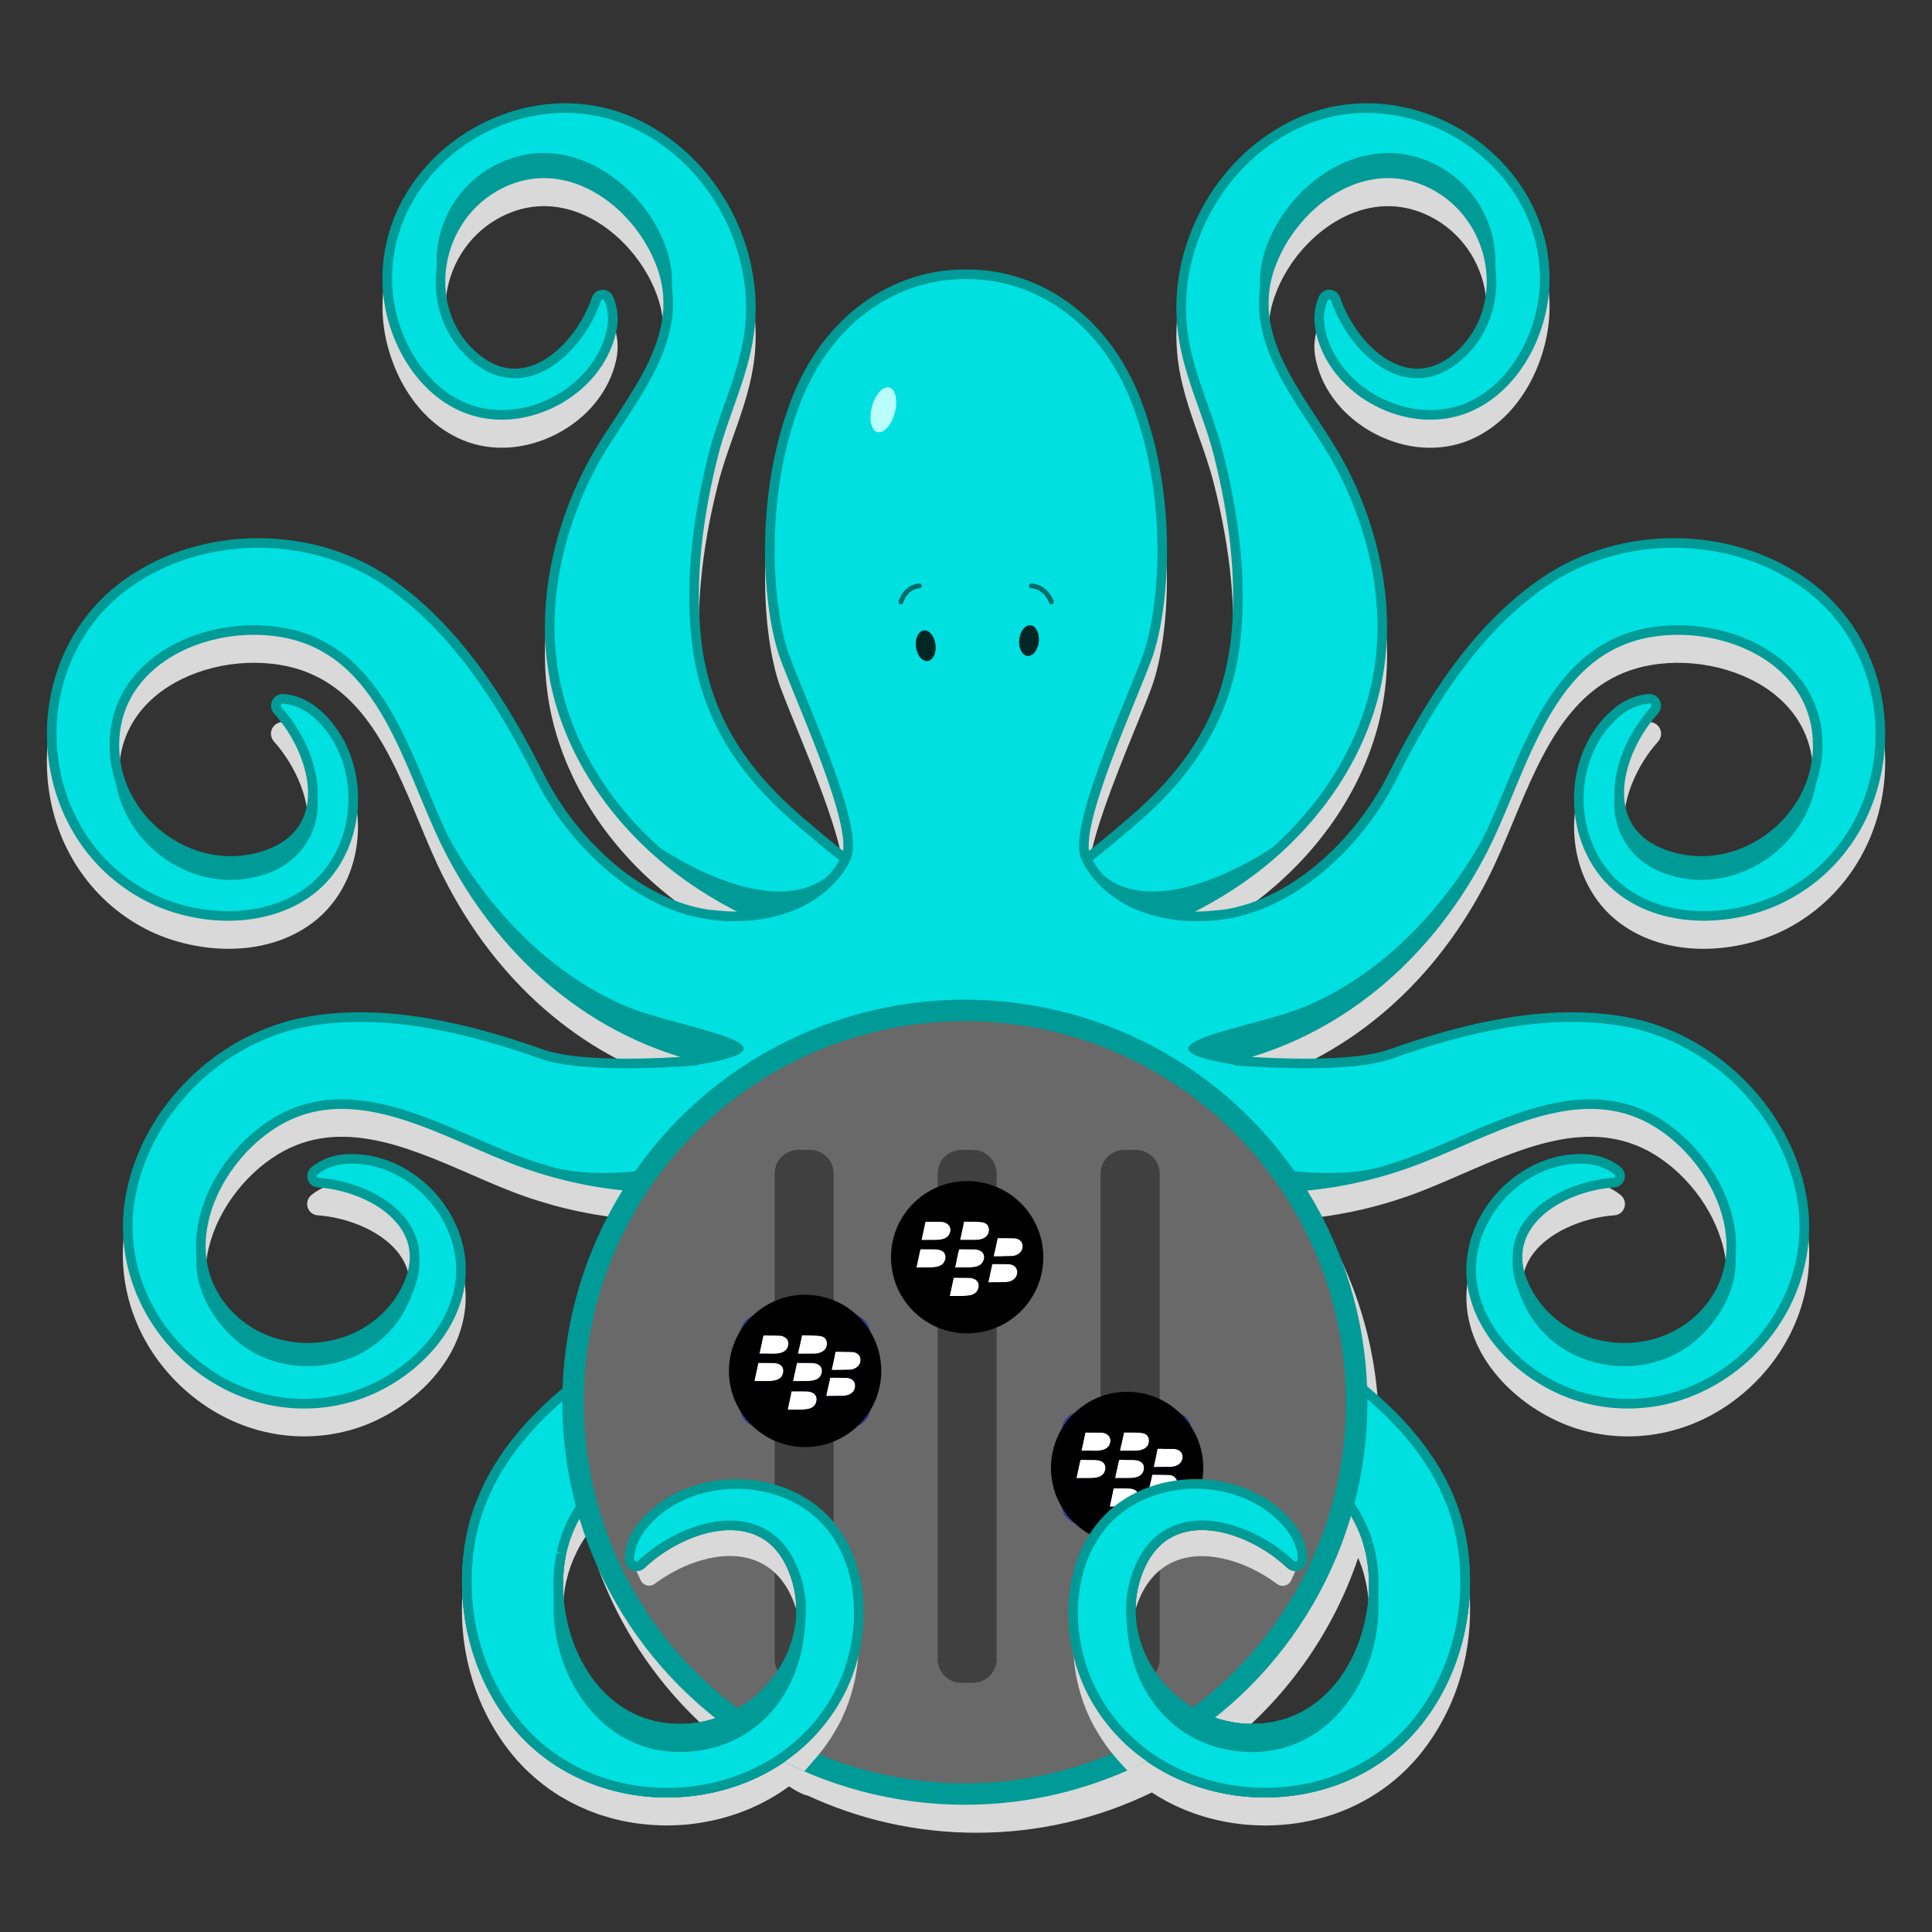 <?xml version="1.0" encoding="utf-8"?>
<!-- Generator: Adobe Illustrator 27.0.0, SVG Export Plug-In . SVG Version: 6.00 Build 0)  -->
<svg version="1.1" id="Layer_1" xmlns="http://www.w3.org/2000/svg" xmlns:xlink="http://www.w3.org/1999/xlink" x="0px" y="0px"
	 viewBox="0 0 500 500" style="enable-background:new 0 0 500 500;" xml:space="preserve">
<rect x="0" y="0" width="500" height="500" fill="#333333" stroke="none"/>
<style type="text/css">
	.st0{fill:#D9D9D9;}
	.st1{fill:#00E0E0;stroke:#009B97;stroke-width:2.485;stroke-miterlimit:10;}
	.st2{fill:#009B97;}
	.st3{fill:none;stroke:#006D6A;stroke-width:1.242;stroke-linecap:round;stroke-linejoin:round;stroke-miterlimit:10;}
	.st4{fill:#002626;}
	.st5{fill:#B8FFFB;}
	.st6{fill:#696969;stroke:#009B97;stroke-width:5.545;stroke-miterlimit:10;}
	.st7{fill:#404040;}
	.st8{fill:#FFFFFF;}
	.st9{fill:#2D3C8E;}
</style>
<g>
	<path class="st0" d="M467.59,157.13c-19.81-14-47.87-14.23-68.22-0.56c-19.66,13.21-32.28,35.44-40.07,51.01
		c-7.82,15.64-23.86,32.22-42.55,35.09l-2.66,0.26c-1.16,0.11-2.32,0.19-3.42,0.22c-0.3,0.01-0.6,0.01-0.9,0.01
		c-0.15,0-0.3-0.01-0.45-0.01c5.66-2.91,10.96-6.22,15.85-9.94c15.93-12.12,27.16-28.46,31.63-46.03
		c4.68-18.38,1.78-39.24-8.14-58.75c-2.17-4.27-5-8.58-7.74-12.75c-7.95-12.13-16.17-24.67-10.99-39.11
		c3.51-9.8,11.6-18.28,20.62-21.61c7.05-2.61,14.24-2.02,20.77,1.71c7.66,4.37,12.66,12.35,13.37,21.35
		c0.66,8.4-2.55,16.11-8.81,21.13c-4.06,3.26-8.36,4.26-12.79,2.98c-7.73-2.24-13.86-10.85-16.29-17.91
		c-0.39-1.14-1.42-1.92-2.63-1.98c-1.2-0.06-2.28,0.6-2.78,1.67c-1.29,2.79-1.58,6.04-0.82,9.4c1.78,7.92,7.37,14.84,15.33,18.98
		c7.95,4.13,16.8,4.73,24.28,1.65c13.75-5.67,20.43-21.16,20.82-33.17c0.5-15.15-7.18-29.54-20.54-38.49
		c-13.74-9.2-30.44-10.87-44.68-4.47c-20.29,9.13-33.1,31.14-31.14,53.52c0.67,7.68,3.15,14.67,5.55,21.44
		c1.4,3.95,2.85,8.04,3.91,12.2c4.43,17.39,5.95,33.24,4.52,47.12c-1.9,18.42-10.14,32.92-26.71,47.04
		c-3.24,2.76-6.6,5.61-10.1,8.37c-1.09-6.93,7.15-27.13,12.2-39.5c1.71-4.18,3.18-7.78,4.11-10.36c4.58-12.68,6.71-41.81-2.88-66.87
		C287.28,89.94,270.06,77,250.3,77c-0.08,0-0.15,0-0.23,0.01h-0.14c-0.08,0-0.15-0.01-0.23-0.01c-19.76,0-36.98,12.93-44.94,33.75
		c-9.59,25.06-7.46,54.19-2.88,66.87c0.93,2.58,2.4,6.18,4.11,10.36c5.05,12.37,13.3,32.57,12.21,39.5
		c-3.5-2.76-6.86-5.61-10.1-8.37c-16.57-14.11-24.81-28.62-26.71-47.04c-1.43-13.88,0.09-29.73,4.52-47.12
		c1.06-4.16,2.51-8.24,3.91-12.2c2.4-6.76,4.88-13.76,5.55-21.43c1.95-22.38-10.85-44.39-31.14-53.52
		c-14.24-6.41-30.94-4.74-44.68,4.47c-13.36,8.95-21.04,23.34-20.54,38.49c0.39,12,7.08,27.5,20.82,33.17
		c7.48,3.08,16.33,2.48,24.28-1.65c7.96-4.14,13.55-11.05,15.33-18.98c0.75-3.36,0.47-6.61-0.82-9.4c-0.5-1.08-1.6-1.74-2.78-1.67
		c-1.2,0.06-2.23,0.84-2.63,1.98c-2.43,7.06-8.56,15.68-16.29,17.91c-4.43,1.28-8.73,0.28-12.79-2.98
		c-6.26-5.03-9.48-12.73-8.81-21.13c0.71-9,5.71-16.98,13.37-21.35c6.53-3.73,13.71-4.32,20.77-1.71
		c9.02,3.33,17.11,11.82,20.62,21.61c5.17,14.45-3.04,26.99-10.99,39.11c-2.73,4.17-5.56,8.49-7.74,12.76
		c-9.93,19.5-12.82,40.37-8.15,58.75c4.47,17.56,15.7,33.91,31.63,46.03c4.89,3.72,10.19,7.03,15.85,9.94
		c-0.15,0-0.29,0.01-0.44,0.01c-0.3,0-0.6,0-0.9-0.01c-1.12-0.03-2.27-0.11-3.43-0.22l-2.09-0.18
		c-18.93-2.63-35.22-19.38-43.12-35.18c-7.79-15.58-20.42-37.81-40.07-51.01c-20.35-13.67-48.41-13.44-68.22,0.56
		c-13.86,9.8-21.4,26.15-20.15,43.74c1.22,17.23,10.81,32.06,25.64,39.66c11.69,5.99,30.14,8,43.05-1.75
		c7.04-5.32,11.3-13.87,11.67-23.47c0.37-9.57-3.2-18.41-9.79-24.25c-2.79-2.47-6.03-3.91-9.38-4.19c-1.28-0.1-2.46,0.56-3.02,1.69
		c-0.55,1.11-0.36,2.44,0.48,3.37c5.41,5.97,10.32,16.21,8.32,24.59c-1.17,4.9-4.52,8.45-9.96,10.53
		c-8.51,3.26-17.89,2.03-25.73-3.36c-7.97-5.48-12.73-14.28-12.73-23.53c0-7.9,3.23-14.8,9.35-19.96
		c8.17-6.89,20.95-10.07,32.56-8.08c20.31,3.47,28.15,22.37,35.74,40.65c2.12,5.1,4.12,9.92,6.38,14.38
		c13.54,26.78,35.18,45.7,61.21,53.63c-9.91,0.59-27.04,1.07-35.33-1.87c-15.67-5.55-39.09-12.46-61.39-8.5
		c-23.09,4.1-42.3,22.88-46.71,45.66c-3.09,15.94,2.54,32.19,15.04,43.47c12.25,11.06,28.69,14.91,43.96,10.29
		c12.03-3.64,26.1-14.51,28.56-29.79c1.34-8.35-1.39-17.07-7.49-23.93c-6.08-6.84-14.43-10.55-22.82-10.19
		c-3.56,0.15-6.77,1.31-9.27,3.35c-0.97,0.79-1.35,2.06-0.97,3.24c0.37,1.15,1.38,1.94,2.59,2.02c7.66,0.51,17.8,4.28,21.96,11.34
		c2.43,4.13,2.47,8.78,0.1,13.81c-3.71,7.88-10.99,13.25-19.97,14.73c-9.09,1.5-18.14-1.39-24.23-7.72
		c-5.2-5.4-7.53-12.26-6.74-19.83c1.06-10.16,7.77-20.82,17.09-27.15c16.27-11.06,34.17-3.28,51.47,4.25
		c4.83,2.1,9.4,4.09,13.91,5.66c9.43,3.29,18.88,5.24,28.18,5.93c-8.8,14.24-14.26,30.75-15.29,48.42
		c-13.86,10.94-22.41,22.16-26.4,34.63c-0.02,0.05-0.03,0.11-0.05,0.16c-0.23,0.72-0.45,1.45-0.65,2.19
		c-0.08,0.3-0.15,0.59-0.23,0.89c-0.14,0.55-0.28,1.1-0.41,1.66c-0.2,0.91-0.39,1.82-0.54,2.73c-2.86,16.99,1.35,34.17,11.56,47.14
		c0.64,0.81,1.31,1.6,1.99,2.37c0.22,0.25,0.46,0.48,0.69,0.73c0.38,0.41,0.76,0.83,1.15,1.22c0.09,0.09,0.2,0.18,0.29,0.27
		c0.28,0.28,0.57,0.54,0.86,0.81c0.46,0.43,0.93,0.86,1.4,1.27c0.31,0.27,0.63,0.53,0.94,0.79c0.48,0.39,0.96,0.78,1.45,1.15
		c0.33,0.25,0.66,0.49,0.99,0.74c0.21,0.15,0.42,0.32,0.64,0.47c0.29,0.2,0.6,0.39,0.9,0.59c0.33,0.22,0.66,0.44,1,0.66
		c0.16,0.1,0.32,0.22,0.49,0.32c0.33,0.2,0.67,0.39,1.01,0.58c0.06,0.03,0.12,0.07,0.18,0.1c0.32,0.18,0.63,0.37,0.95,0.55
		c0.65,0.36,1.31,0.69,1.98,1.02c0.25,0.12,0.49,0.25,0.74,0.37c0.06,0.03,0.11,0.06,0.16,0.08c0.67,0.31,1.35,0.6,2.04,0.89
		c0.2,0.08,0.39,0.18,0.59,0.26c0.02,0.01,0.03,0.01,0.05,0.02c0.02,0.01,0.05,0.02,0.07,0.03c0.75,0.3,1.5,0.57,2.26,0.84
		c0.11,0.04,0.21,0.08,0.32,0.12c0.08,0.03,0.16,0.05,0.24,0.07c0.29,0.1,0.59,0.18,0.88,0.27c0.69,0.22,1.39,0.43,2.09,0.62
		c0.36,0.1,0.72,0.18,1.09,0.27c0.3,0.07,0.6,0.16,0.9,0.22c0.13,0.03,0.26,0.07,0.39,0.1c0.22,0.05,0.45,0.08,0.67,0.13
		c0.39,0.08,0.78,0.15,1.18,0.23c0.64,0.12,1.29,0.23,1.94,0.32c0.4,0.06,0.81,0.11,1.21,0.16c0.65,0.08,1.31,0.15,1.97,0.2
		c0.4,0.03,0.81,0.07,1.21,0.1c0.69,0.04,1.38,0.07,2.07,0.09c0.38,0.01,0.76,0.03,1.14,0.03c0.12,0,0.24,0.01,0.36,0.01
		c0.63,0,1.26-0.03,1.89-0.05c0.34-0.01,0.68-0.01,1.02-0.03c1.09-0.06,2.19-0.14,3.29-0.26c0.76-0.08,1.51-0.2,2.26-0.31
		c8.69-1.31,16.65-4.6,23.29-9.48c0.03,0.02,0.06,0.03,0.1,0.05c1.31,1.01,4.36,2.49,4.58,2.27c13.33,6.2,28.16,9.69,43.81,9.69
		c16.26,0,31.66-3.75,45.39-10.42c2.35,1.53,4.84,2.9,7.46,4.04c4.89,2.13,10.21,3.56,15.8,4.17c1.87,0.2,3.73,0.3,5.58,0.32
		c0.21,0,0.42,0.02,0.62,0.02c0,0,0,0,0,0s0,0,0,0c0.2,0,0.4-0.01,0.59-0.02c15.84-0.17,30.41-7.02,39.88-19.05
		c8.29-10.53,12.63-23.85,12.43-37.59c-0.05-3.17-0.33-6.36-0.87-9.55c-0.15-0.86-0.31-1.72-0.5-2.58
		c-0.02-0.07-0.04-0.14-0.05-0.21c-0.11-0.49-0.23-0.96-0.35-1.45c-0.08-0.3-0.14-0.6-0.22-0.9c-0.03-0.1-0.06-0.2-0.09-0.29
		c-0.18-0.65-0.37-1.29-0.57-1.93c-0.03-0.09-0.05-0.19-0.08-0.28c-0.03-0.09-0.07-0.19-0.1-0.28
		c-3.46-10.6-10.23-20.29-20.76-29.68c-0.28-19.65-6.02-37.99-15.77-53.59c7.66-0.95,15.4-2.73,23.12-5.43
		c4.52-1.57,9.08-3.56,13.91-5.66c17.3-7.53,35.2-15.31,51.47-4.25c9.32,6.34,16.03,16.99,17.09,27.15
		c0.79,7.57-1.54,14.43-6.74,19.83c-6.09,6.33-15.14,9.22-24.23,7.72c-8.98-1.48-16.26-6.85-19.97-14.73
		c-2.37-5.03-2.33-9.68,0.1-13.81c4.16-7.07,14.3-10.83,21.96-11.34c1.21-0.08,2.22-0.87,2.59-2.02c0.38-1.18,0-2.45-0.97-3.24
		c-2.5-2.04-5.7-3.2-9.27-3.35c-8.44-0.35-16.74,3.36-22.83,10.19c-6.1,6.86-8.83,15.58-7.49,23.93
		c2.46,15.28,16.53,26.15,28.56,29.79c15.27,4.62,31.71,0.77,43.96-10.29c12.5-11.28,18.12-27.53,15.04-43.47
		c-4.41-22.79-23.61-41.56-46.71-45.66c-22.3-3.96-45.71,2.95-61.39,8.5c-8.29,2.93-25.42,2.45-35.33,1.87
		c26.03-7.93,47.67-26.84,61.21-53.63c2.26-4.47,4.26-9.29,6.38-14.38c7.59-18.28,15.44-37.18,35.74-40.65
		c11.6-1.98,24.38,1.19,32.56,8.08c6.12,5.16,9.35,12.06,9.35,19.96c0,9.25-4.76,18.05-12.73,23.53
		c-7.84,5.39-17.22,6.62-25.73,3.36c-5.44-2.08-8.79-5.63-9.96-10.53c-2-8.38,2.91-18.62,8.32-24.59c0.84-0.93,1.03-2.25,0.48-3.37
		c-0.56-1.13-1.74-1.79-3.02-1.69c-3.35,0.28-6.59,1.72-9.38,4.19c-6.59,5.84-10.16,14.68-9.79,24.25
		c0.37,9.6,4.63,18.15,11.67,23.47c12.91,9.75,31.36,7.74,43.05,1.75c14.83-7.6,24.41-22.42,25.64-39.65
		C488.99,183.28,481.45,166.93,467.59,157.13z M352.56,406.01c0.1,0.3,0.19,0.6,0.28,0.9c0.04,0.13,0.08,0.27,0.11,0.4
		c0.17,0.6,0.32,1.21,0.46,1.82c0.03,0.15,0.07,0.3,0.1,0.45c0.01,0.03,0.01,0.06,0.02,0.09c0.14,0.69,0.27,1.39,0.37,2.1
		c0.01,0.04,0.02,0.09,0.02,0.13c0.78,5.65,0.31,11.55-1.21,17.05c-0.04,0.14-0.07,0.29-0.11,0.43c-0.12,0.43-0.26,0.85-0.4,1.27
		c-0.09,0.27-0.17,0.55-0.26,0.82c-0.14,0.41-0.3,0.81-0.45,1.21c-0.1,0.27-0.2,0.55-0.31,0.82c-1.62,4.02-3.83,7.68-6.55,10.69
		c-5.34,5.91-12.31,9.06-20.12,9.18c-0.52,0.01-1.05,0-1.57-0.02c-2.19-0.08-4.34-0.42-6.42-0.96
		c16.05-12.48,28.36-29.55,34.96-49.22c0.35,0.79,0.66,1.6,0.95,2.41C352.47,405.74,352.52,405.87,352.56,406.01z M146.63,408.93
		c0.58-2.52,1.44-4.92,2.61-7.25l-0.02-0.01c0.82-1.64,1.76-3.18,2.82-4.64c5.77,21.59,18.32,40.43,35.22,54.11
		c-2.65,1.09-5.45,1.81-8.34,2.1c-0.62,0.06-1.24,0.1-1.86,0.13c-8.48,0.31-16-2.85-21.7-9.16c-0.91-1-1.76-2.08-2.55-3.22
		c-4.35-6.26-6.9-14.38-7.11-22.49c-0.06-2.21,0.06-4.42,0.36-6.6c0.11-0.82,0.26-1.63,0.43-2.43
		C146.55,409.29,146.59,409.11,146.63,408.93z"/>
	<g>
		<g>
			<path class="st1" d="M171.24,68.89c-5.98-16.7-25.19-30.82-43.17-20.56c-16.25,9.27-19.24,32.88-4.72,44.54
				c13.1,10.51,26.69-2.89,31.03-15.5c0.49-1.44,2.47-1.55,3.1-0.19c1.24,2.68,1.39,5.7,0.74,8.6
				c-3.57,15.87-22.95,25.93-37.92,19.75c-12.44-5.13-19.64-19.39-20.05-32.06c-1.05-31.99,34.59-54.77,63.47-41.78
				c19.82,8.92,32.3,30.73,30.41,52.28c-1.05,11.98-6.55,22.13-9.43,33.43c-3.89,15.25-6.17,31.84-4.55,47.55
				c2.1,20.33,11.92,34.89,27.14,47.86c12.64,10.77,26.09,21.93,42.41,25c-0.64,4.57-4.79,8.04-9.25,9.23
				c-4.46,1.19-9.19,0.53-13.72-0.33c-18.36-3.5-36.27-10.42-51.15-21.74c-14.88-11.32-26.57-27.23-31.18-45.34
				c-4.93-19.39-0.91-40.27,8.05-57.88C160.83,105.28,178.47,89.08,171.24,68.89z"/>
			<g>
				<path class="st2" d="M172.2,63.63c-6.19-16.7-26.06-30.82-44.66-20.56c-10.31,5.69-15.45,16.77-14.43,27.17
					c0.85-8.71,5.84-17.18,14.43-21.91c18.6-10.26,38.47,3.87,44.66,20.56c0.88,2.39,1.4,4.72,1.62,7
					C174.2,71.96,173.77,67.88,172.2,63.63z"/>
			</g>
			<path class="st1" d="M328.76,68.89c5.98-16.7,25.19-30.82,43.17-20.56c16.25,9.27,19.24,32.88,4.72,44.54
				c-13.1,10.51-26.69-2.89-31.03-15.5c-0.49-1.44-2.47-1.55-3.1-0.19c-1.24,2.68-1.39,5.7-0.74,8.6
				c3.57,15.87,22.95,25.93,37.92,19.75c12.44-5.13,19.64-19.39,20.05-32.06c1.05-31.99-34.59-54.77-63.47-41.78
				c-19.82,8.92-32.3,30.73-30.41,52.28c1.05,11.98,6.55,22.13,9.43,33.43c3.89,15.25,6.17,31.84,4.55,47.55
				c-2.1,20.33-11.92,34.89-27.14,47.86c-12.64,10.77-26.09,21.93-42.41,25c0.64,4.57,4.79,8.04,9.25,9.23
				c4.46,1.19,9.19,0.53,13.72-0.33c18.36-3.5,36.27-10.42,51.15-21.74c14.88-11.32,26.57-27.23,31.18-45.34
				c4.93-19.39,0.91-40.27-8.05-57.88C339.17,105.28,321.53,89.08,328.76,68.89z"/>
			<g>
				<path class="st2" d="M327.8,63.63c6.19-16.7,26.06-30.82,44.66-20.56c10.31,5.69,15.45,16.77,14.43,27.17
					c-0.85-8.71-5.84-17.18-14.43-21.91c-18.6-10.26-38.47,3.87-44.66,20.56c-0.88,2.39-1.4,4.72-1.62,7
					C325.8,71.96,326.23,67.88,327.8,63.63z"/>
			</g>
			<path class="st1" d="M426.65,180.85c-3.26,0.27-6.23,1.73-8.66,3.88c-13.28,11.75-12.31,35.13,1.81,45.79
				c11.73,8.85,29.35,7.98,41.74,1.64c31.27-16.02,33.62-61.29,5.34-81.28c-19.4-13.71-47.16-13.74-66.81-0.54
				c-17.88,12.01-30.2,31.63-39.65,50.54c-8.61,17.22-26.15,34.12-45.6,36.03c-0.22,0.02-0.42,0.02-0.63,0.04l0.03-0.04
				c-1.21,0.12-2.38,0.19-3.52,0.23c-16.87,0.32-26.43-8.12-29.68-15.22c-3.51-7.65,11.8-40.5,15.94-51.98
				c4.15-11.48,7.02-40.18-2.87-66.01c-8.08-21.11-25.31-32.95-43.78-32.95c-0.1,0-0.2,0.01-0.3,0.01c-0.1,0-0.2-0.01-0.3-0.01
				c-18.48,0-35.71,11.85-43.78,32.95c-9.89,25.83-7.02,54.53-2.87,66.01c4.15,11.48,19.45,44.32,15.94,51.98
				c-3.25,7.09-12.82,15.54-29.68,15.22c-1.14-0.04-2.31-0.11-3.52-0.23l0.03,0.04c-0.22-0.02-0.42-0.02-0.63-0.04
				c-19.45-1.91-36.99-18.81-45.6-36.03c-9.45-18.91-21.78-38.53-39.65-50.54c-19.65-13.2-47.41-13.17-66.81,0.54
				c-28.28,19.98-25.93,65.26,5.34,81.28c12.39,6.35,30.01,7.22,41.74-1.64c14.12-10.66,15.09-34.04,1.81-45.79
				c-2.43-2.15-5.4-3.61-8.66-3.88c-1.65-0.14-2.62,1.76-1.51,2.99c9.73,10.74,15.15,30.51-2.11,37.12
				c-19.13,7.33-40.14-7.99-40.15-28.05c0-22.19,24.07-32.57,43.36-29.26c26.72,4.57,32.6,35.1,43.02,55.7
				c13.24,26.19,35.48,46.54,64.03,54.01c0.65,0.17,0.58,1.12-0.1,1.17c-8.59,0.63-29.87,1.75-39.58-1.69
				c-19.02-6.73-40.49-12.05-60.75-8.45c-22.27,3.96-41.39,22.38-45.71,44.68c-6.29,32.49,25.27,62.06,57.42,52.34
				c12.74-3.85,25.46-14.94,27.7-28.8c2.69-16.69-12.11-33.41-29.03-32.68c-3.09,0.13-6.12,1.1-8.54,3.07
				c-1.21,0.99-0.65,2.95,0.91,3.06c13.81,0.92,30.64,10.92,23.1,26.92c-8.35,17.73-32.97,21.12-46.23,7.34
				c-14.67-15.25-4.94-38.35,10.55-48.87c21.45-14.58,45.69,2.51,66.49,9.77c27.02,9.43,56.5,8.43,81.48-6.26
				c0.35-0.21,0.74,0.19,0.51,0.53l-4.23,6.39c-1.73,2.61-3.6,5.12-5.65,7.48c-15.83,18.23-35.95,31.3-55.42,45.73
				c-15.3,11.34-28.07,25.23-31.25,44.12c-2.7,16.03,1.09,33.18,11.31,46.16c21.98,27.93,69.31,23.8,84.92-8.54
				c6.18-12.81,6.44-30.73-3.27-42.29c-11.69-13.92-36.21-14-48.03-0.07c-2.16,2.55-3.58,5.62-3.74,8.94
				c-0.08,1.66,1.94,2.6,3.17,1.44c10.88-10.29,31.4-16.57,38.97,0.7c8.39,19.14-6.88,41.05-27.88,41.82
				c-23.24,0.85-35-23.17-32.27-42.88c3.79-27.29,35.55-34.44,56.73-45.8c26.22-14.06,41.02-22.03,48.12-40.2l0.3-0.38l0.3,0.38
				c7.09,18.17,21.89,26.14,48.12,40.2c21.19,11.36,52.94,18.5,56.73,45.8c2.74,19.71-9.03,43.73-32.27,42.88
				c-21-0.77-36.27-22.68-27.88-41.82c7.57-17.27,28.09-11,38.97-0.7c1.23,1.17,3.25,0.23,3.17-1.44c-0.16-3.31-1.58-6.39-3.74-8.94
				c-11.82-13.93-36.34-13.85-48.03,0.07c-9.71,11.56-9.45,29.48-3.27,42.29c15.61,32.34,62.94,36.47,84.92,8.54
				c10.22-12.98,14.01-30.14,11.31-46.16c-3.18-18.89-15.95-32.78-31.25-44.12c-19.47-14.43-39.59-27.5-55.42-45.73
				c-2.05-2.36-3.93-4.87-5.65-7.48l-4.23-6.39c-0.23-0.34,0.16-0.74,0.51-0.53c24.98,14.7,54.45,15.69,81.48,6.26
				c20.8-7.26,45.04-24.35,66.49-9.77c15.48,10.52,25.22,33.62,10.55,48.87c-13.26,13.79-37.88,10.39-46.23-7.34
				c-7.53-16,9.29-26,23.1-26.92c1.56-0.1,2.13-2.07,0.91-3.06c-2.42-1.98-5.44-2.94-8.54-3.07c-16.93-0.72-31.72,15.99-29.03,32.68
				c2.23,13.86,14.96,24.95,27.7,28.8c32.15,9.72,63.7-19.85,57.42-52.34c-4.31-22.29-23.43-40.72-45.71-44.68
				c-20.26-3.6-41.74,1.72-60.75,8.45c-9.71,3.44-30.99,2.32-39.58,1.69c-0.67-0.05-0.75-1-0.1-1.17
				c28.55-7.47,50.79-27.82,64.03-54.01c10.41-20.6,16.29-51.13,43.02-55.7c19.29-3.3,43.36,7.08,43.36,29.26
				c0,20.05-21.01,35.38-40.15,28.05c-17.26-6.61-11.84-26.38-2.11-37.12C429.27,182.62,428.3,180.72,426.65,180.85z"/>
			<path class="st3" d="M266.94,151.62c0,0,3.5,0,5.17,4.15"/>
			<path class="st3" d="M237.93,151.62c0,0-3.36,0-4.78,4.15"/>
			
				<ellipse transform="matrix(0.992 -0.126 0.126 0.992 -19.101 31.393)" class="st4" cx="239.52" cy="167.24" rx="2.55" ry="3.99"/>
			
				<ellipse transform="matrix(0.103 -0.995 0.995 0.103 73.734 413.735)" class="st4" cx="266.37" cy="165.97" rx="3.99" ry="2.55"/>
			
				<ellipse transform="matrix(0.258 -0.966 0.966 0.258 67.274 299.509)" class="st5" cx="228.56" cy="105.97" rx="5.96" ry="3.06"/>
			<path class="st2" d="M170.53,219.22c0,0,29.51,20.57,44.66,6.7c0,0-5.26,9.73-19.67,10.95l-14.11-7.79L170.53,219.22z"/>
			<path class="st2" d="M114.44,213.45c0,0,15.05,33.27,47.81,47.06c13.21,5.56,48.47,10.04,18.42,15.03l-11.79-5.85l-18.72-10.15
				l-18.42-16.61l-16.6-22.51L114.44,213.45z"/>
			<g>
				<path class="st2" d="M69.72,225.86c9.14-3.5,13.26-12.09,12.41-19.68c-0.68,5.66-5.28,12.04-12.41,14.78
					c-18.36,7.03-38.43-6.79-40.03-25.63c-0.07,0.81-0.12,1.64-0.12,2.48C29.58,217.87,50.59,233.19,69.72,225.86z"/>
			</g>
			<path class="st2" d="M219.57,295.35c0,0,2.31-14.59-15.94-2.95c-7.76,4.95-39.04,14.43-59.22,10.04c0,0,23.03,13.63,70.52-4.87
				c1.96-0.77,0.89,0.88,2.97,0.07C217.9,297.64,219.44,296.32,219.57,295.35z"/>
			<g>
				<path class="st2" d="M59.19,345.09c13.26,13.79,37.88,10.39,46.23-7.34c1.73-3.67,3.54-8.17,3.03-12.14
					c-0.27,1.67-2.17,5.53-3.03,7.36c-8.35,17.73-32.97,21.12-46.23,7.34c-4.44-4.62-7.82-9.96-8.3-15.45
					C50.28,331.99,53.46,339.14,59.19,345.09z"/>
			</g>
			<path class="st2" d="M329.47,219.22c0,0-29.51,20.57-44.66,6.7c0,0,5.26,9.73,19.67,10.95l14.11-7.79L329.47,219.22z"/>
			<path class="st2" d="M385.56,213.45c0,0-15.05,33.27-47.81,47.06c-13.21,5.56-48.47,10.04-18.42,15.03l11.79-5.85l18.72-10.15
				l18.42-16.61l16.6-22.51L385.56,213.45z"/>
			<g>
				<path class="st2" d="M430.28,225.86c-9.14-3.5-13.26-12.09-12.41-19.68c0.68,5.66,5.28,12.04,12.41,14.78
					c18.36,7.03,38.43-6.79,40.03-25.63c0.07,0.81,0.12,1.64,0.12,2.48C470.42,217.87,449.41,233.19,430.28,225.86z"/>
			</g>
			<path class="st2" d="M280.43,295.35c0,0-2.31-14.59,15.94-2.95c7.76,4.95,39.04,14.43,59.22,10.04c0,0-23.03,13.63-70.52-4.87
				c-1.96-0.77-0.89,0.88-2.97,0.07C282.1,297.64,280.56,296.32,280.43,295.35z"/>
			<g>
				<path class="st2" d="M440.81,345.09c-13.26,13.79-37.88,10.39-46.23-7.34c-1.73-3.67-3.54-8.17-3.03-12.14
					c0.27,1.67,2.17,5.53,3.03,7.36c8.35,17.73,32.97,21.12,46.23,7.34c4.44-4.62,7.82-9.96,8.3-15.45
					C449.72,331.99,446.54,339.14,440.81,345.09z"/>
			</g>
		</g>
		<path class="st1" d="M351.12,392.45c1.99,3.53,3.41,7.5,4.04,12.03c2.74,19.71-9.03,43.73-32.27,42.88
			c-21-0.77-36.27-22.68-27.88-41.82c7.57-17.27,28.09-11,38.97-0.7c1.23,1.17,3.25,0.23,3.17-1.44c-0.16-3.31-1.58-6.39-3.74-8.94
			c-11.82-13.93-36.34-13.85-48.03,0.07c-9.71,11.56-9.45,29.48-3.27,42.29c15.61,32.34,62.94,36.47,84.92,8.54
			c10.22-12.98,14.01-30.14,11.31-46.16c-1.2-7.1-3.75-13.49-7.27-19.31"/>
		<path class="st1" d="M122.99,393.44c-0.54,1.87-1,3.79-1.33,5.77c-2.7,16.03,1.09,33.18,11.31,46.16
			c21.98,27.93,69.31,23.8,84.92-8.54c6.18-12.81,6.44-30.73-3.27-42.29c-11.69-13.92-36.21-14-48.03-0.07
			c-2.16,2.55-3.58,5.62-3.74,8.94c-0.08,1.66,1.94,2.6,3.17,1.44c10.88-10.29,31.4-16.57,38.97,0.7
			c8.39,19.14-6.88,41.05-27.88,41.82c-23.24,0.85-35-23.17-32.27-42.88c0.55-3.93,1.69-7.44,3.28-10.61"/>
	</g>
	<g>
		<circle class="st6" cx="249.7" cy="362.89" r="101.41"/>
	</g>
	<path class="st7" d="M209.61,435.51h-2.98c-3.4,0-6.15-2.75-6.15-6.15V303.74c0-3.4,2.75-6.15,6.15-6.15h2.98
		c3.4,0,6.15,2.75,6.15,6.15v125.61C215.77,432.75,213.01,435.51,209.61,435.51z"/>
	<path class="st7" d="M251.79,435.51h-2.98c-3.4,0-6.15-2.75-6.15-6.15V303.74c0-3.4,2.75-6.15,6.15-6.15h2.98
		c3.4,0,6.15,2.75,6.15,6.15v125.61C257.94,432.75,255.19,435.51,251.79,435.51z"/>
	<path class="st7" d="M293.97,435.51h-2.98c-3.4,0-6.15-2.75-6.15-6.15V303.74c0-3.4,2.75-6.15,6.15-6.15h2.98
		c3.4,0,6.15,2.75,6.15,6.15v125.61C300.12,432.75,297.37,435.51,293.97,435.51z"/>
	<g>
		<path class="st0" d="M334.29,406.43c-0.09-0.03-0.18-0.07-0.27-0.11c-0.05-0.02-0.11-0.04-0.16-0.06
			c-0.06-0.03-0.13-0.07-0.19-0.11c-0.21-0.12-0.4-0.26-0.58-0.42c-0.15-0.14-0.32-0.28-0.47-0.43c-0.72-0.66-1.5-1.31-2.33-1.95
			c-1.49-1.14-3.14-2.22-4.89-3.19c-1.41-0.78-2.88-1.49-4.4-2.09c-4.46-1.77-9.23-2.62-13.6-1.74c-5.13,1.04-8.92,4.3-11.29,9.7
			c-1.47,3.36-2.2,6.89-2.23,10.44c0.31-0.99,0.66-1.98,1.09-2.96c4.65-10.6,14.17-12.32,23.35-9.7c1.56,0.45,3.11,1.01,4.63,1.69
			c1.76,0.78,3.47,1.71,5.09,2.74c0.84,0.53,1.65,1.09,2.43,1.67c0.01,0.01,0.02,0.01,0.02,0.02c1.24,0.92,2.99,0.49,3.65-0.91
			c0.38-0.8,0.74-1.61,1.1-2.43C334.93,406.58,334.6,406.53,334.29,406.43z"/>
		<path class="st0" d="M291.25,451.3c-1.47-1.38-2.86-2.86-4.14-4.42c-1.1-1.33-2.14-2.71-3.09-4.16c-1.12-1.71-2.14-3.5-3.04-5.37
			c-1.29-2.68-2.37-5.68-3.14-8.88c0.39,5.56,1.8,11.01,4.03,15.8c0.08,0.17,0.15,0.35,0.23,0.51c0.69,1.43,1.47,2.79,2.28,4.11
			c1.07,1.74,2.22,3.38,3.48,4.92c0.62,0.76,1.25,1.5,1.91,2.22c0.67,0.73,1.35,1.53,2.06,2.21c0.38-0.17,2.8-1.34,5.03-2.44
			c-0.81-0.59-2.6-1.9-3.37-2.54C292.71,452.63,291.97,451.97,291.25,451.3z"/>
		<path class="st0" d="M218.98,437.35c-0.88,1.81-1.87,3.55-2.95,5.22c-0.95,1.46-1.98,2.84-3.08,4.18
			c-1.29,1.58-2.68,3.06-4.16,4.46c-0.72,0.68-1.46,1.34-2.22,1.97c-0.77,0.64-2.79,2.24-3.6,2.84l5.15,2.39
			c0.71-0.68,1.5-1.74,2.16-2.46c0.66-0.72,1.29-1.46,1.9-2.22c1.26-1.56,2.42-3.22,3.49-4.97c0.78-1.28,1.52-2.59,2.19-3.97
			c0.1-0.22,0.19-0.44,0.29-0.66c2.19-4.75,3.58-10.15,3.97-15.65c-0.12,0.49-0.24,0.97-0.38,1.45
			C221.02,432.58,220.08,435.08,218.98,437.35z"/>
		<path class="st0" d="M206.06,416.46c-0.03-3.55-0.76-7.08-2.23-10.44c-0.3-0.67-0.61-1.32-0.95-1.92
			c-2.38-4.25-5.85-6.86-10.34-7.77c-0.56-0.11-1.12-0.2-1.69-0.26c-3.89-0.4-8.01,0.45-11.9,1.99c-1.51,0.6-2.99,1.31-4.4,2.09
			c-1.75,0.97-3.39,2.05-4.89,3.19c-0.83,0.63-1.6,1.28-2.33,1.94c-0.16,0.14-0.33,0.29-0.48,0.43c-0.58,0.55-1.33,0.84-2.1,0.86
			c-0.02,0-0.03,0-0.05,0c0.36,0.81,0.73,1.62,1.11,2.41c0.67,1.4,2.42,1.82,3.66,0.9c0.01-0.01,0.02-0.01,0.02-0.02
			c0.78-0.58,1.6-1.14,2.43-1.67c1.63-1.03,3.34-1.96,5.1-2.74c1.51-0.67,3.06-1.23,4.62-1.68c9.17-2.61,18.67-0.87,23.31,9.71
			C205.4,414.48,205.75,415.47,206.06,416.46z"/>
	</g>
	<g>
		<g>
			<g>
				<rect x="240.92" y="314.06" class="st8" width="18.65" height="2.39"/>
				<rect x="240.92" y="323.86" class="st8" width="18.65" height="2.39"/>
			</g>
		</g>
	</g>
	<g>
		<path class="st9" d="M220.09,369.4h-23.35c-2.87,0-5.2-2.33-5.2-5.2v-18.83c0-2.87,2.33-5.2,5.2-5.2h23.35
			c2.87,0,5.2,2.33,5.2,5.2v18.83C225.28,367.07,222.96,369.4,220.09,369.4z"/>
		<g>
			<g>
				<rect x="199.03" y="348.69" class="st8" width="18.65" height="2.39"/>
				<rect x="199.03" y="358.49" class="st8" width="18.65" height="2.39"/>
			</g>
		</g>
	</g>
	<g>
		<path class="st9" d="M303.26,394.51h-23.35c-2.87,0-5.2-2.33-5.2-5.2v-18.83c0-2.87,2.33-5.2,5.2-5.2h23.35
			c2.87,0,5.2,2.33,5.2,5.2v18.83C308.46,392.18,306.13,394.51,303.26,394.51z"/>
		<g>
			<g>
				<rect x="282.21" y="373.8" class="st8" width="18.65" height="2.39"/>
				<rect x="282.21" y="383.6" class="st8" width="18.65" height="2.39"/>
			</g>
		</g>
	</g>
	<g>
		<path class="st8" d="M244.43,316.37c-0.27-0.08-0.55-0.14-0.82-0.14c-1.34-0.02-2.67-0.02-4.01-0.03c-0.03,0-0.07,0.01-0.12,0.02
			c-0.33,1.56-0.67,3.11-1.01,4.7c0.14,0,0.24,0,0.33,0c1.19,0,2.38,0.02,3.58-0.01c0.47-0.01,0.96-0.07,1.42-0.17
			c0.76-0.17,1.42-0.52,1.84-1.22C246.43,318.23,245.88,316.79,244.43,316.37z"/>
		<path class="st8" d="M251.72,330.84c-0.34-0.09-0.71-0.15-1.07-0.15c-1.19-0.02-2.38-0.01-3.57-0.02c-0.09,0-0.18,0-0.28,0
			c-0.34,1.58-0.68,3.13-1.02,4.72c0.09,0.01,0.13,0.01,0.17,0.01c1.24,0,2.47,0.02,3.71-0.01c0.55-0.01,1.12-0.09,1.65-0.23
			c0.84-0.21,1.5-0.69,1.82-1.55C253.61,332.32,253.05,331.2,251.72,330.84z"/>
		<path class="st8" d="M243.09,323.45c-0.31-0.08-0.64-0.13-0.96-0.14c-1.23-0.02-2.47-0.02-3.71-0.03c-0.18,0-0.25,0.05-0.28,0.23
			c-0.18,0.88-0.38,1.76-0.57,2.64c-0.13,0.61-0.26,1.21-0.4,1.87c0.15,0,0.24,0,0.34,0c1.17,0,2.35,0.02,3.52-0.01
			c0.48-0.01,0.97-0.06,1.45-0.16c0.86-0.19,1.6-0.59,1.98-1.44C244.93,325.32,244.76,323.88,243.09,323.45z"/>
		<path class="st8" d="M253.13,323.47c-0.34-0.09-0.71-0.15-1.06-0.16c-1.21-0.02-2.42-0.01-3.63-0.03c-0.19,0-0.27,0.06-0.3,0.24
			c-0.16,0.8-0.34,1.6-0.52,2.4c-0.15,0.68-0.29,1.37-0.45,2.09c0.13,0,0.23,0,0.32,0c1.17,0,2.35,0.02,3.52-0.01
			c0.48-0.01,0.98-0.06,1.45-0.16c0.97-0.22,1.76-0.69,2.09-1.71C254.96,324.87,254.4,323.82,253.13,323.47z"/>
		<path class="st8" d="M264.09,321.09c-0.48-0.45-1.08-0.63-1.71-0.64c-1.37-0.04-2.74-0.02-4.11-0.03c-0.03,0-0.05,0.01-0.09,0.03
			c-0.33,1.55-0.67,3.11-1.01,4.66c0.05,0.02,0.08,0.03,0.1,0.03c1.5-0.01,2.99,0,4.49-0.06c0.81-0.03,1.58-0.28,2.19-0.86
			C264.85,323.38,264.92,321.87,264.09,321.09z"/>
		<path class="st8" d="M255.93,317.87c-0.16-0.91-0.8-1.39-1.65-1.53c-0.72-0.12-1.47-0.13-2.2-0.15c-0.86-0.02-1.71-0.01-2.59-0.01
			c-0.34,1.58-0.68,3.14-1.02,4.71c0.07,0.01,0.11,0.02,0.16,0.02c1.32,0,2.63,0.01,3.95-0.01c0.68-0.01,1.34-0.13,1.97-0.42
			C255.58,320,256.13,318.99,255.93,317.87z"/>
		<path class="st8" d="M261.03,327.17c-1.35-0.04-2.7-0.04-4.06-0.06c-0.15,0-0.2,0.05-0.23,0.19c-0.05,0.3-0.13,0.6-0.19,0.9
			c-0.26,1.2-0.52,2.41-0.8,3.69c1.59-0.03,3.14-0.03,4.69-0.1c0.77-0.04,1.5-0.29,2.09-0.84c0.85-0.77,0.98-2.27,0.24-3.06
			C262.32,327.4,261.69,327.19,261.03,327.17z"/>
		<path d="M250.3,305.66c-10.88,0-19.71,8.82-19.71,19.71s8.82,19.71,19.71,19.71s19.71-8.82,19.71-19.71
			S261.18,305.66,250.3,305.66z M249.67,335.39c-1.24,0.03-2.47,0.01-3.71,0.01c-0.04,0-0.09-0.01-0.17-0.01
			c0.34-1.59,0.68-3.14,1.02-4.72c0.1,0,0.19,0,0.28,0c1.19,0,2.38-0.01,3.57,0.02c0.36,0.01,0.72,0.06,1.07,0.15
			c1.33,0.36,1.89,1.48,1.41,2.78c-0.31,0.86-0.97,1.33-1.82,1.55C250.78,335.3,250.22,335.38,249.67,335.39z M252.08,316.19
			c0.74,0.02,1.48,0.02,2.2,0.15c0.85,0.15,1.48,0.63,1.65,1.53c0.2,1.12-0.35,2.13-1.39,2.61c-0.62,0.29-1.29,0.41-1.97,0.42
			c-1.32,0.02-2.63,0.01-3.95,0.01c-0.04,0-0.09-0.01-0.16-0.02c0.34-1.57,0.68-3.14,1.02-4.71
			C250.37,316.19,251.23,316.17,252.08,316.19z M248.44,323.28c1.21,0.01,2.42,0,3.63,0.03c0.36,0.01,0.72,0.06,1.06,0.16
			c1.27,0.35,1.83,1.4,1.42,2.67c-0.33,1.02-1.12,1.49-2.09,1.71c-0.47,0.11-0.96,0.15-1.45,0.16c-1.17,0.02-2.35,0.01-3.52,0.01
			c-0.1,0-0.2,0-0.32,0c0.15-0.72,0.3-1.4,0.45-2.09c0.17-0.8,0.35-1.6,0.52-2.4C248.17,323.34,248.25,323.28,248.44,323.28z
			 M239.6,316.19c1.34,0.01,2.67,0.01,4.01,0.03c0.28,0,0.56,0.07,0.82,0.14c1.45,0.42,2,1.86,1.22,3.16
			c-0.42,0.7-1.08,1.05-1.84,1.22c-0.46,0.1-0.94,0.16-1.42,0.17c-1.19,0.02-2.38,0.01-3.58,0.01c-0.1,0-0.2,0-0.33,0
			c0.34-1.59,0.68-3.14,1.01-4.7C239.53,316.21,239.56,316.19,239.6,316.19z M237.57,326.15c0.19-0.88,0.39-1.76,0.57-2.64
			c0.04-0.18,0.1-0.23,0.28-0.23c1.24,0.01,2.47,0.01,3.71,0.03c0.32,0.01,0.65,0.06,0.96,0.14c1.67,0.43,1.85,1.87,1.36,2.96
			c-0.38,0.85-1.12,1.25-1.98,1.44c-0.47,0.1-0.96,0.15-1.45,0.16c-1.17,0.02-2.34,0.01-3.52,0.01c-0.1,0-0.2,0-0.34,0
			C237.31,327.36,237.44,326.76,237.57,326.15z M255.76,331.89c0.28-1.28,0.54-2.48,0.8-3.69c0.06-0.3,0.14-0.6,0.19-0.9
			c0.03-0.14,0.08-0.2,0.23-0.19c1.35,0.02,2.7,0.01,4.06,0.06c0.66,0.02,1.28,0.23,1.75,0.73c0.74,0.78,0.61,2.28-0.24,3.06
			c-0.6,0.54-1.32,0.8-2.09,0.84C258.91,331.86,257.36,331.86,255.76,331.89z M263.95,324.22c-0.61,0.58-1.38,0.83-2.19,0.86
			c-1.49,0.06-2.99,0.04-4.49,0.06c-0.02,0-0.05-0.01-0.1-0.03c0.34-1.56,0.67-3.11,1.01-4.66c0.04-0.01,0.06-0.03,0.09-0.03
			c1.37,0.01,2.74-0.01,4.11,0.03c0.63,0.02,1.23,0.2,1.71,0.64C264.92,321.87,264.85,323.38,263.95,324.22z"/>
	</g>
	<g>
		<path class="st8" d="M202.49,345.78c-0.27-0.08-0.55-0.14-0.82-0.14c-1.34-0.02-2.67-0.02-4.01-0.03c-0.03,0-0.07,0.01-0.12,0.02
			c-0.33,1.56-0.67,3.11-1.01,4.7c0.14,0,0.24,0,0.33,0c1.19,0,2.38,0.02,3.58-0.01c0.47-0.01,0.96-0.07,1.42-0.17
			c0.76-0.17,1.42-0.52,1.84-1.22C204.49,347.64,203.94,346.2,202.49,345.78z"/>
		<path class="st8" d="M209.78,360.26c-0.34-0.09-0.71-0.15-1.07-0.15c-1.19-0.02-2.38-0.01-3.57-0.02c-0.09,0-0.18,0-0.28,0
			c-0.34,1.58-0.68,3.13-1.02,4.72c0.09,0.01,0.13,0.01,0.17,0.01c1.24,0,2.47,0.02,3.71-0.01c0.55-0.01,1.12-0.09,1.65-0.23
			c0.84-0.21,1.5-0.69,1.82-1.55C211.67,361.74,211.1,360.62,209.78,360.26z"/>
		<path class="st8" d="M201.15,352.86c-0.31-0.08-0.64-0.13-0.96-0.14c-1.23-0.02-2.47-0.02-3.71-0.03c-0.18,0-0.25,0.05-0.28,0.23
			c-0.18,0.88-0.38,1.76-0.57,2.64c-0.13,0.61-0.26,1.21-0.4,1.87c0.15,0,0.24,0,0.34,0c1.17,0,2.35,0.02,3.52-0.01
			c0.48-0.01,0.97-0.06,1.45-0.16c0.86-0.19,1.6-0.59,1.98-1.44C202.99,354.73,202.81,353.29,201.15,352.86z"/>
		<path class="st8" d="M211.19,352.88c-0.34-0.09-0.71-0.15-1.06-0.16c-1.21-0.02-2.42-0.01-3.63-0.03c-0.19,0-0.27,0.06-0.3,0.24
			c-0.16,0.8-0.34,1.6-0.52,2.4c-0.15,0.68-0.29,1.37-0.45,2.09c0.13,0,0.23,0,0.32,0c1.17,0,2.35,0.02,3.52-0.01
			c0.48-0.01,0.98-0.06,1.45-0.16c0.97-0.22,1.76-0.69,2.09-1.71C213.01,354.28,212.46,353.23,211.19,352.88z"/>
		<path class="st8" d="M222.14,350.51c-0.48-0.45-1.08-0.63-1.71-0.64c-1.37-0.04-2.74-0.02-4.11-0.03c-0.03,0-0.05,0.01-0.09,0.03
			c-0.34,1.55-0.67,3.11-1.01,4.66c0.05,0.02,0.08,0.03,0.1,0.03c1.5-0.01,2.99,0,4.49-0.06c0.81-0.03,1.58-0.28,2.19-0.86
			C222.91,352.79,222.97,351.28,222.14,350.51z"/>
		<path class="st8" d="M213.99,347.29c-0.16-0.91-0.8-1.39-1.65-1.53c-0.72-0.12-1.47-0.13-2.2-0.15c-0.86-0.02-1.71-0.01-2.59-0.01
			c-0.34,1.58-0.68,3.14-1.02,4.71c0.07,0.01,0.11,0.02,0.16,0.02c1.32,0,2.63,0.01,3.95-0.01c0.68-0.01,1.34-0.13,1.97-0.42
			C213.64,349.42,214.19,348.41,213.99,347.29z"/>
		<path class="st8" d="M219.09,356.58c-1.35-0.04-2.7-0.04-4.06-0.06c-0.15,0-0.2,0.05-0.23,0.19c-0.05,0.3-0.13,0.6-0.19,0.9
			c-0.26,1.2-0.52,2.41-0.8,3.69c1.59-0.03,3.14-0.03,4.69-0.1c0.77-0.04,1.5-0.29,2.09-0.84c0.85-0.77,0.98-2.27,0.24-3.06
			C220.37,356.81,219.75,356.6,219.09,356.58z"/>
		<path d="M208.36,335.08c-10.88,0-19.71,8.82-19.71,19.71s8.82,19.71,19.71,19.71c10.88,0,19.71-8.82,19.71-19.71
			S219.24,335.08,208.36,335.08z M207.72,364.81c-1.23,0.03-2.47,0.01-3.71,0.01c-0.04,0-0.09-0.01-0.17-0.01
			c0.34-1.59,0.68-3.14,1.02-4.72c0.1,0,0.19,0,0.28,0c1.19,0,2.38-0.01,3.57,0.02c0.36,0.01,0.72,0.06,1.07,0.15
			c1.33,0.36,1.89,1.48,1.41,2.78c-0.31,0.86-0.97,1.33-1.82,1.55C208.84,364.72,208.28,364.79,207.72,364.81z M210.14,345.61
			c0.74,0.02,1.48,0.02,2.2,0.15c0.85,0.15,1.48,0.63,1.65,1.53c0.2,1.12-0.35,2.13-1.39,2.61c-0.62,0.29-1.29,0.41-1.97,0.42
			c-1.32,0.02-2.63,0.01-3.95,0.01c-0.04,0-0.09-0.01-0.16-0.02c0.34-1.57,0.68-3.14,1.02-4.71
			C208.43,345.6,209.29,345.58,210.14,345.61z M206.49,352.7c1.21,0.01,2.42,0,3.63,0.03c0.36,0.01,0.72,0.06,1.06,0.16
			c1.27,0.35,1.83,1.4,1.42,2.67c-0.33,1.02-1.12,1.49-2.09,1.71c-0.47,0.11-0.96,0.15-1.45,0.16c-1.17,0.02-2.35,0.01-3.52,0.01
			c-0.1,0-0.2,0-0.32,0c0.15-0.72,0.3-1.4,0.45-2.09c0.17-0.8,0.35-1.6,0.52-2.4C206.23,352.75,206.3,352.69,206.49,352.7z
			 M197.66,345.61c1.34,0.01,2.67,0.01,4.01,0.03c0.28,0,0.56,0.07,0.82,0.14c1.45,0.42,2,1.86,1.22,3.16
			c-0.42,0.7-1.08,1.05-1.84,1.22c-0.46,0.1-0.94,0.16-1.42,0.17c-1.19,0.02-2.38,0.01-3.58,0.01c-0.1,0-0.2,0-0.33,0
			c0.34-1.59,0.68-3.14,1.01-4.7C197.59,345.62,197.62,345.61,197.66,345.61z M195.63,355.57c0.19-0.88,0.39-1.76,0.57-2.64
			c0.04-0.18,0.1-0.23,0.28-0.23c1.24,0.01,2.47,0.01,3.71,0.03c0.32,0.01,0.65,0.06,0.96,0.14c1.67,0.43,1.85,1.87,1.36,2.96
			c-0.38,0.85-1.12,1.25-1.98,1.44c-0.47,0.1-0.96,0.15-1.45,0.16c-1.17,0.02-2.34,0.01-3.52,0.01c-0.1,0-0.2,0-0.34,0
			C195.37,356.78,195.5,356.17,195.63,355.57z M213.82,361.31c0.28-1.28,0.54-2.48,0.8-3.69c0.06-0.3,0.14-0.6,0.19-0.9
			c0.03-0.14,0.08-0.2,0.23-0.19c1.35,0.02,2.7,0.01,4.06,0.06c0.66,0.02,1.28,0.23,1.75,0.73c0.74,0.78,0.61,2.28-0.24,3.06
			c-0.6,0.54-1.32,0.8-2.09,0.84C216.96,361.28,215.41,361.28,213.82,361.31z M222.01,353.64c-0.61,0.58-1.38,0.83-2.19,0.86
			c-1.49,0.06-2.99,0.04-4.49,0.06c-0.02,0-0.05-0.01-0.1-0.03c0.34-1.56,0.67-3.11,1.01-4.66c0.04-0.01,0.06-0.03,0.09-0.03
			c1.37,0.01,2.74-0.01,4.11,0.03c0.63,0.02,1.23,0.2,1.71,0.64C222.97,351.28,222.91,352.79,222.01,353.64z"/>
	</g>
	<g>
		<path class="st8" d="M285.83,370.89c-0.27-0.08-0.55-0.14-0.82-0.14c-1.34-0.02-2.67-0.02-4.01-0.03c-0.03,0-0.07,0.01-0.12,0.02
			c-0.33,1.56-0.67,3.11-1.01,4.7c0.14,0,0.24,0,0.33,0c1.19,0,2.38,0.02,3.58-0.01c0.47-0.01,0.96-0.07,1.42-0.17
			c0.76-0.17,1.42-0.52,1.84-1.22C287.83,372.75,287.28,371.31,285.83,370.89z"/>
		<path class="st8" d="M293.12,385.37c-0.34-0.09-0.71-0.15-1.07-0.15c-1.19-0.02-2.38-0.01-3.57-0.02c-0.09,0-0.18,0-0.28,0
			c-0.34,1.58-0.68,3.13-1.02,4.72c0.09,0.01,0.13,0.01,0.17,0.01c1.24,0,2.47,0.02,3.71-0.01c0.55-0.01,1.12-0.09,1.65-0.23
			c0.84-0.21,1.5-0.69,1.82-1.55C295.01,386.85,294.45,385.73,293.12,385.37z"/>
		<path class="st8" d="M284.49,377.97c-0.31-0.08-0.64-0.13-0.96-0.14c-1.23-0.02-2.47-0.02-3.71-0.03c-0.18,0-0.25,0.05-0.28,0.23
			c-0.18,0.88-0.38,1.76-0.57,2.64c-0.13,0.61-0.26,1.21-0.4,1.87c0.15,0,0.24,0,0.34,0c1.17,0,2.35,0.02,3.52-0.01
			c0.48-0.01,0.97-0.06,1.45-0.16c0.86-0.19,1.6-0.59,1.98-1.44C286.34,379.84,286.16,378.4,284.49,377.97z"/>
		<path class="st8" d="M294.53,377.99c-0.34-0.09-0.71-0.15-1.06-0.16c-1.21-0.02-2.42-0.01-3.63-0.03c-0.19,0-0.27,0.06-0.3,0.24
			c-0.16,0.8-0.34,1.6-0.52,2.4c-0.15,0.68-0.29,1.37-0.45,2.09c0.13,0,0.23,0,0.32,0c1.17,0,2.35,0.02,3.52-0.01
			c0.48-0.01,0.98-0.06,1.45-0.16c0.97-0.22,1.76-0.69,2.09-1.71C296.36,379.39,295.8,378.34,294.53,377.99z"/>
		<path class="st8" d="M305.49,375.62c-0.48-0.45-1.08-0.63-1.71-0.64c-1.37-0.04-2.74-0.02-4.11-0.03c-0.03,0-0.05,0.01-0.09,0.03
			c-0.34,1.55-0.67,3.11-1.01,4.66c0.05,0.02,0.08,0.03,0.1,0.03c1.5-0.01,2.99,0,4.49-0.06c0.81-0.03,1.58-0.28,2.19-0.86
			C306.25,377.9,306.32,376.39,305.49,375.62z"/>
		<path class="st8" d="M297.33,372.4c-0.16-0.91-0.8-1.39-1.65-1.53c-0.72-0.12-1.47-0.13-2.2-0.15c-0.86-0.02-1.71-0.01-2.59-0.01
			c-0.34,1.58-0.68,3.14-1.02,4.71c0.07,0.01,0.11,0.02,0.16,0.02c1.32,0,2.63,0.01,3.95-0.01c0.68-0.01,1.34-0.13,1.97-0.42
			C296.98,374.53,297.53,373.52,297.33,372.4z"/>
		<path class="st8" d="M302.44,381.69c-1.35-0.04-2.7-0.04-4.06-0.06c-0.15,0-0.2,0.05-0.23,0.19c-0.05,0.3-0.13,0.6-0.19,0.9
			c-0.26,1.2-0.52,2.41-0.8,3.69c1.59-0.03,3.14-0.03,4.69-0.1c0.77-0.04,1.5-0.29,2.09-0.84c0.85-0.77,0.98-2.27,0.24-3.06
			C303.72,381.92,303.1,381.71,302.44,381.69z"/>
		<path d="M291.7,360.19c-10.88,0-19.71,8.82-19.71,19.71s8.82,19.71,19.71,19.71c10.88,0,19.71-8.82,19.71-19.71
			S302.59,360.19,291.7,360.19z M291.07,389.92c-1.23,0.03-2.47,0.01-3.71,0.01c-0.04,0-0.09-0.01-0.17-0.01
			c0.34-1.59,0.68-3.14,1.02-4.72c0.1,0,0.19,0,0.28,0c1.19,0,2.38-0.01,3.57,0.02c0.36,0.01,0.72,0.06,1.07,0.15
			c1.33,0.36,1.89,1.48,1.41,2.78c-0.31,0.86-0.97,1.33-1.82,1.55C292.18,389.83,291.62,389.9,291.07,389.92z M293.48,370.72
			c0.74,0.02,1.48,0.02,2.2,0.15c0.85,0.15,1.48,0.63,1.65,1.53c0.2,1.12-0.35,2.13-1.39,2.61c-0.62,0.29-1.29,0.41-1.97,0.42
			c-1.32,0.02-2.63,0.01-3.95,0.01c-0.04,0-0.09-0.01-0.16-0.02c0.34-1.57,0.68-3.14,1.02-4.71
			C291.77,370.71,292.63,370.69,293.48,370.72z M289.84,377.81c1.21,0.01,2.42,0,3.63,0.03c0.36,0.01,0.72,0.06,1.06,0.16
			c1.27,0.35,1.83,1.4,1.42,2.67c-0.33,1.02-1.12,1.49-2.09,1.71c-0.47,0.11-0.96,0.15-1.45,0.16c-1.17,0.02-2.35,0.01-3.52,0.01
			c-0.1,0-0.2,0-0.32,0c0.15-0.72,0.3-1.4,0.45-2.09c0.17-0.8,0.35-1.6,0.52-2.4C289.57,377.86,289.65,377.8,289.84,377.81z
			 M281,370.72c1.34,0.01,2.67,0.01,4.01,0.03c0.28,0,0.56,0.07,0.82,0.14c1.45,0.42,2,1.86,1.22,3.16
			c-0.42,0.7-1.08,1.05-1.84,1.22c-0.46,0.1-0.94,0.16-1.42,0.17c-1.19,0.02-2.38,0.01-3.58,0.01c-0.1,0-0.2,0-0.33,0
			c0.34-1.59,0.68-3.14,1.01-4.7C280.93,370.73,280.96,370.72,281,370.72z M278.98,380.68c0.19-0.88,0.39-1.76,0.57-2.64
			c0.04-0.18,0.1-0.23,0.28-0.23c1.24,0.01,2.47,0.01,3.71,0.03c0.32,0.01,0.65,0.06,0.96,0.14c1.67,0.43,1.85,1.87,1.36,2.96
			c-0.38,0.85-1.12,1.25-1.98,1.44c-0.47,0.1-0.96,0.15-1.45,0.16c-1.17,0.02-2.34,0.01-3.52,0.01c-0.1,0-0.2,0-0.34,0
			C278.71,381.89,278.84,381.28,278.98,380.68z M297.16,386.42c0.28-1.28,0.54-2.48,0.8-3.69c0.06-0.3,0.14-0.6,0.19-0.9
			c0.03-0.14,0.08-0.2,0.23-0.19c1.35,0.02,2.7,0.01,4.06,0.06c0.66,0.02,1.28,0.23,1.75,0.73c0.74,0.78,0.61,2.28-0.24,3.06
			c-0.6,0.54-1.32,0.8-2.09,0.84C300.31,386.39,298.76,386.39,297.16,386.42z M305.35,378.75c-0.61,0.58-1.38,0.83-2.19,0.86
			c-1.49,0.06-2.99,0.04-4.49,0.06c-0.02,0-0.05-0.01-0.1-0.03c0.34-1.56,0.67-3.11,1.01-4.66c0.04-0.01,0.06-0.03,0.09-0.03
			c1.37,0.01,2.74-0.01,4.11,0.03c0.63,0.02,1.23,0.2,1.71,0.64C306.32,376.39,306.25,377.9,305.35,378.75z"/>
	</g>
	<g>
		<path class="st1" d="M354.08,399.46c0.46,1.59,0.83,3.26,1.07,5.01c2.74,19.71-9.03,43.73-32.27,42.88
			c-21-0.77-36.27-22.68-27.88-41.82c7.57-17.27,28.09-11,38.97-0.7c1.23,1.17,3.25,0.23,3.17-1.44c-0.16-3.31-1.58-6.39-3.74-8.94
			c-11.82-13.93-36.34-13.85-48.03,0.07c-9.71,11.56-9.45,29.48-3.27,42.29c15.61,32.34,62.94,36.47,84.92,8.54
			c10.22-12.98,14.01-30.14,11.31-46.16c-0.59-3.49-1.5-6.8-2.7-9.96"/>
		<path class="st1" d="M124.3,389.41c-1.17,3.11-2.07,6.37-2.64,9.8c-2.7,16.03,1.09,33.18,11.31,46.16
			c21.98,27.93,69.31,23.8,84.92-8.54c6.18-12.81,6.44-30.73-3.27-42.29c-11.69-13.92-36.21-14-48.03-0.07
			c-2.16,2.55-3.58,5.62-3.74,8.94c-0.08,1.66,1.94,2.6,3.17,1.44c10.88-10.29,31.4-16.57,38.97,0.7
			c8.39,19.14-6.88,41.05-27.88,41.82c-23.24,0.85-35-23.17-32.27-42.88c0.11-0.79,0.25-1.56,0.4-2.31"/>
		<g>
			<path class="st2" d="M177.11,453.41c18.07-0.66,30.58-14.59,31.3-34.02c-4.13,15.01-15.43,27.38-31.3,27.96
				c-19.86,0.73-32.54-16.71-33.75-34.09C142.01,432.38,154.94,454.23,177.11,453.41z"/>
		</g>
		<g>
			<path class="st2" d="M322.89,453.41c-18.07-0.66-30.58-14.59-31.3-34.02c4.13,15.01,15.43,27.38,31.3,27.96
				c19.86,0.73,32.54-16.71,33.75-34.09C358,432.38,345.06,454.23,322.89,453.41z"/>
		</g>
	</g>
</g>
</svg>
